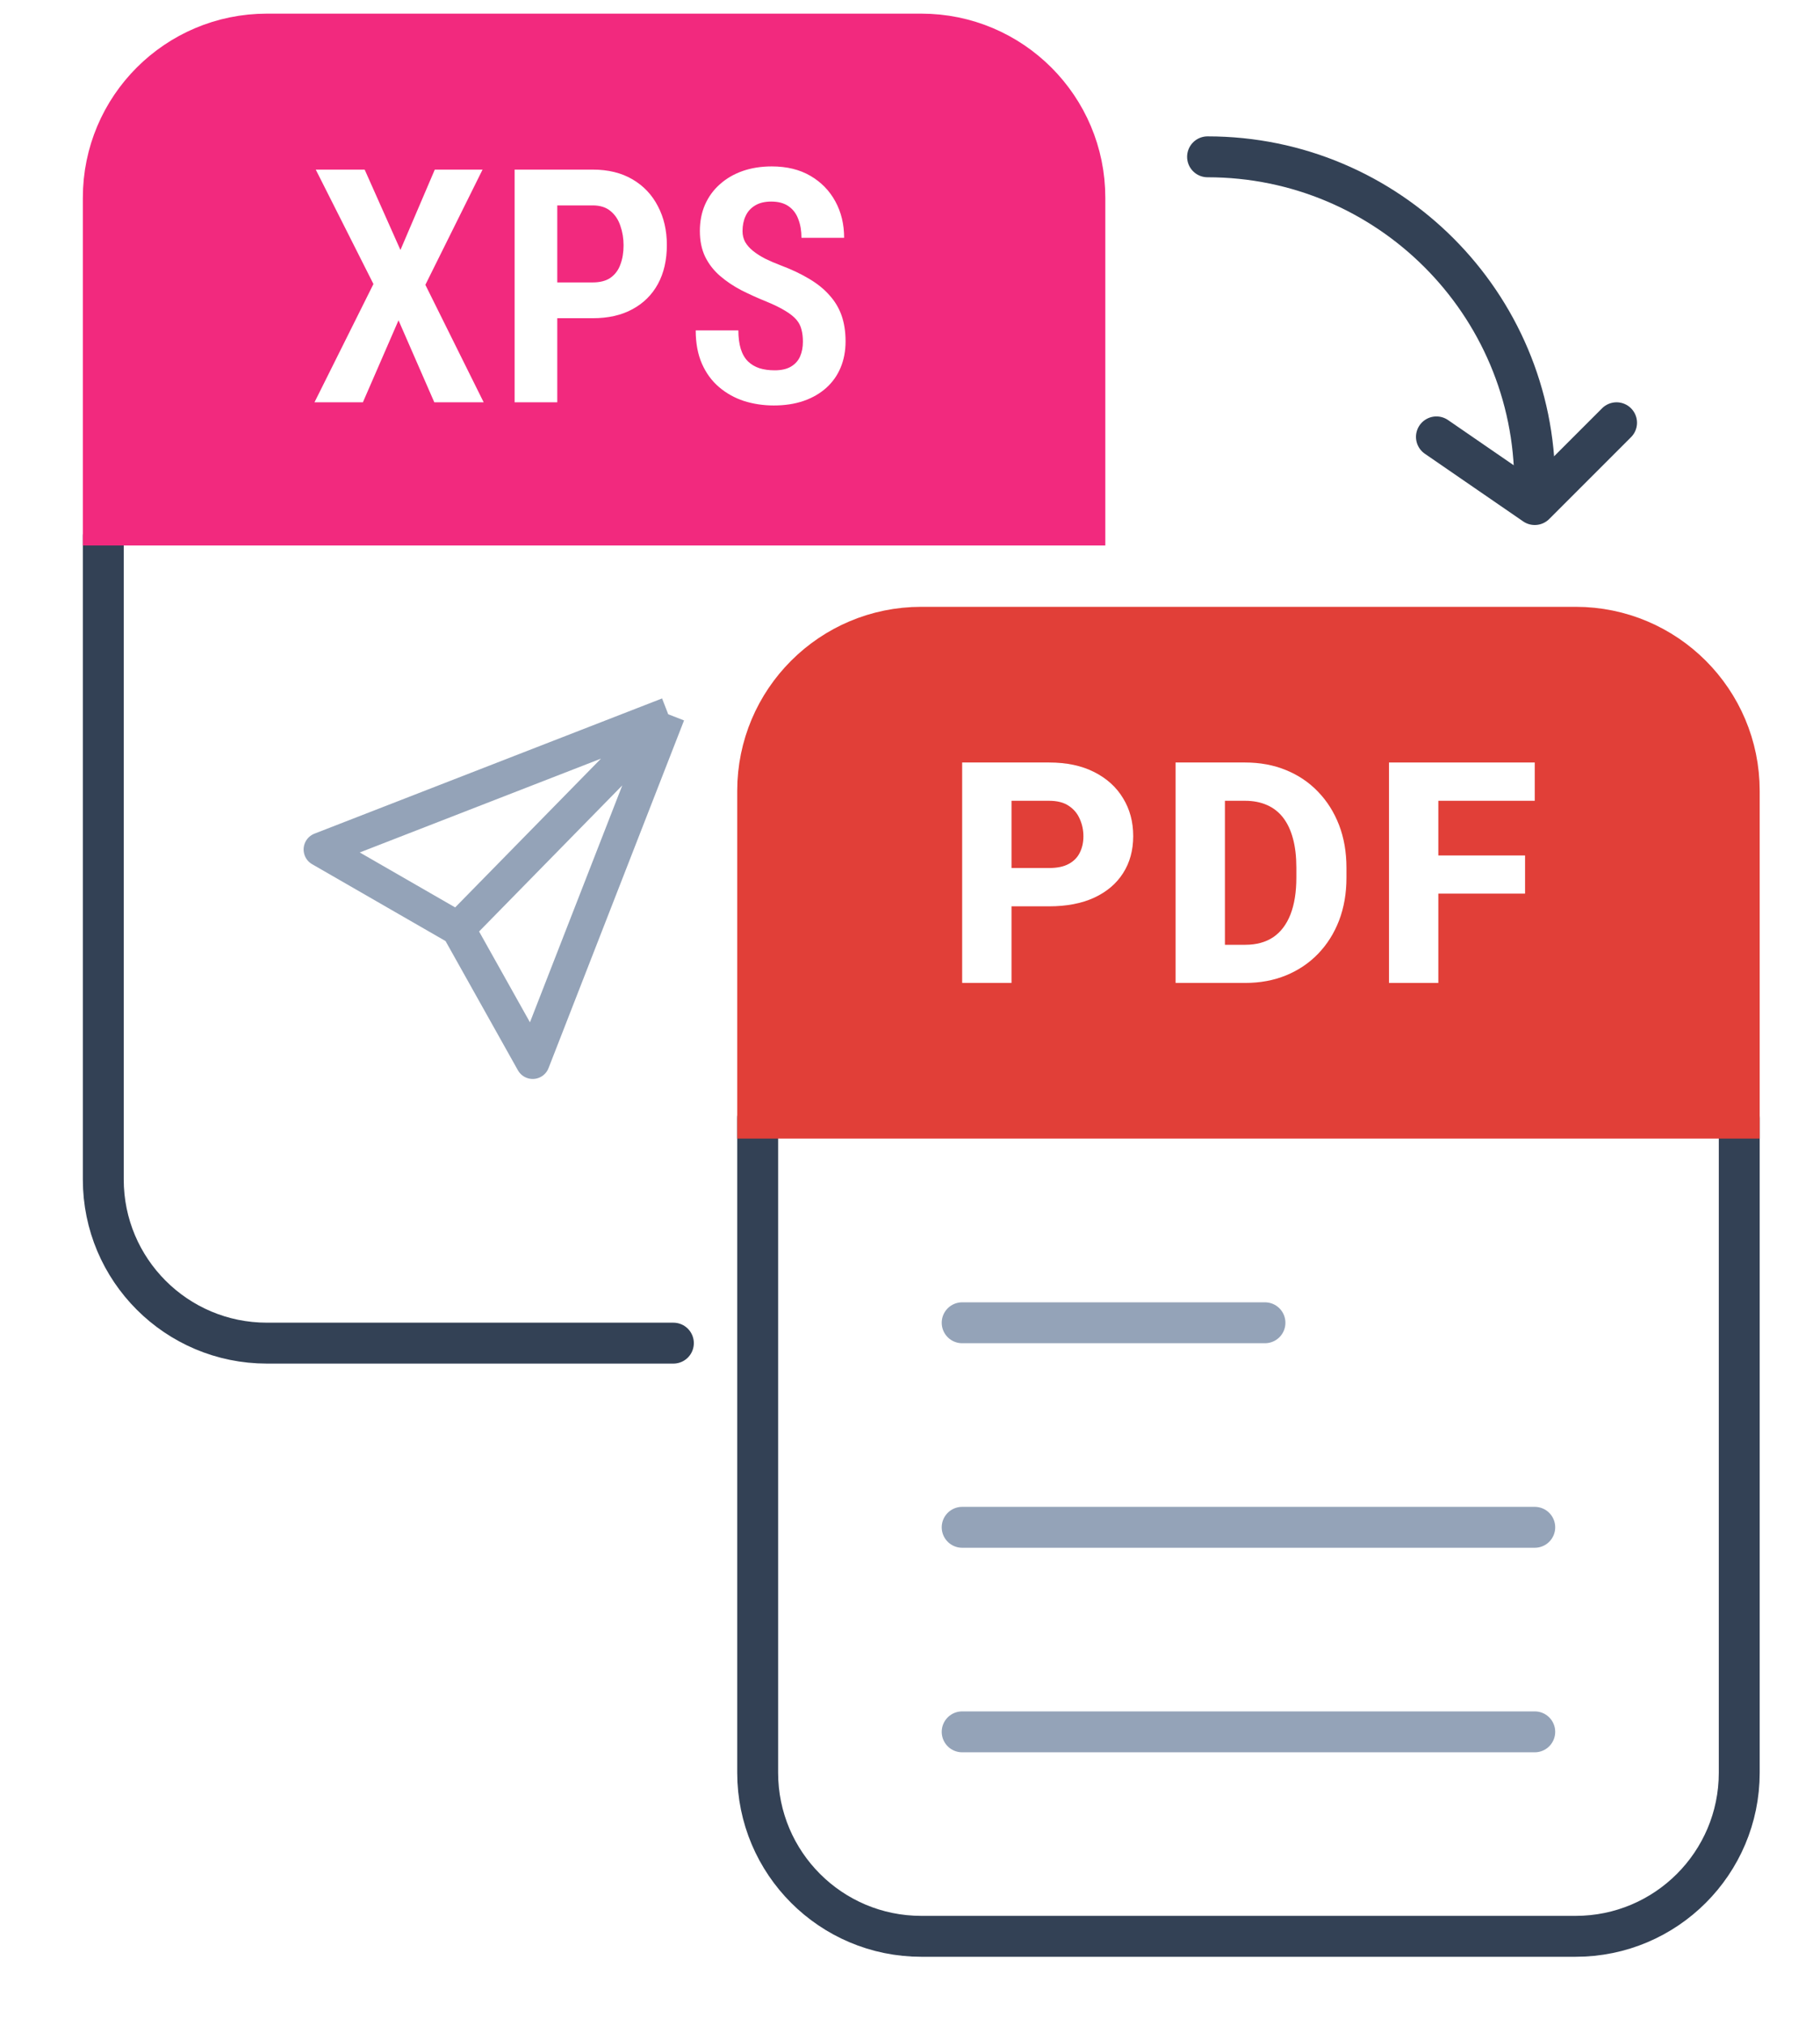 <svg width="89" height="99" viewBox="0 0 89 99" fill="none" xmlns="http://www.w3.org/2000/svg">
<g clip-path="url(#clip0_69_4042)">
<g filter="url(#filter0_d_69_4042)">
<rect x="4.068" y="1.667" width="49.966" height="65" rx="10" fill="white"/>
</g>
<rect x="33.705" y="65.228" width="5.59" height="7.213" fill="white"/>
<g filter="url(#filter1_d_69_4042)">
<rect x="36.068" y="30.668" width="49.966" height="65" rx="10" fill="white"/>
</g>
<path d="M5.051 26.205V57.667C5.051 62.086 8.632 65.667 13.051 65.667H32.929" stroke="#334155" stroke-width="2" stroke-linecap="round"/>
<path d="M5.051 9.667C5.051 5.249 8.632 1.667 13.051 1.667H45.051C49.469 1.667 53.051 5.249 53.051 9.667V25.668H5.051V9.667Z" fill="#F2297E" stroke="#F2297E" stroke-width="2" stroke-linecap="round"/>
<path d="M32.677 34.921L15.677 41.532L22.4 45.404M32.677 34.921L26.05 51.921L22.4 45.404M32.677 34.921L22.4 45.404" stroke="#94A3B8" stroke-width="1.66" stroke-linejoin="round"/>
<path d="M17.832 8.292L19.582 12.222L21.262 8.292H23.598L20.801 13.925L23.652 19.668H21.238L19.488 15.66L17.746 19.668H15.379L18.262 13.886L15.441 8.292H17.832ZM28.985 15.558H26.618V13.808H28.977C29.342 13.808 29.634 13.733 29.852 13.582C30.076 13.425 30.238 13.209 30.337 12.933C30.441 12.657 30.493 12.345 30.493 11.996C30.493 11.657 30.441 11.339 30.337 11.043C30.238 10.74 30.076 10.498 29.852 10.316C29.634 10.134 29.344 10.043 28.985 10.043H27.251V19.668H25.165V8.292H28.985C29.74 8.292 30.389 8.451 30.93 8.769C31.472 9.087 31.886 9.524 32.172 10.082C32.464 10.634 32.61 11.266 32.61 11.98C32.61 12.714 32.464 13.35 32.172 13.886C31.881 14.418 31.464 14.829 30.922 15.121C30.386 15.412 29.74 15.558 28.985 15.558ZM39.263 16.706C39.263 16.483 39.24 16.285 39.193 16.113C39.151 15.936 39.068 15.774 38.943 15.628C38.818 15.483 38.638 15.339 38.404 15.199C38.169 15.053 37.867 14.905 37.498 14.753C37.06 14.576 36.646 14.389 36.255 14.191C35.865 13.988 35.516 13.753 35.209 13.488C34.901 13.222 34.659 12.91 34.482 12.55C34.31 12.191 34.224 11.772 34.224 11.293C34.224 10.824 34.307 10.397 34.474 10.011C34.646 9.621 34.888 9.287 35.201 9.011C35.513 8.73 35.883 8.514 36.31 8.363C36.742 8.212 37.219 8.136 37.74 8.136C38.474 8.136 39.104 8.29 39.63 8.597C40.156 8.904 40.563 9.321 40.849 9.847C41.136 10.373 41.279 10.967 41.279 11.628H39.193C39.193 11.285 39.141 10.98 39.037 10.714C38.938 10.444 38.779 10.233 38.56 10.082C38.341 9.931 38.06 9.855 37.716 9.855C37.393 9.855 37.128 9.92 36.919 10.05C36.711 10.175 36.557 10.347 36.459 10.566C36.359 10.78 36.31 11.024 36.31 11.3C36.31 11.498 36.354 11.678 36.443 11.839C36.537 11.996 36.664 12.139 36.826 12.269C36.987 12.399 37.182 12.524 37.412 12.644C37.646 12.759 37.906 12.871 38.193 12.98C38.719 13.178 39.18 13.397 39.576 13.636C39.971 13.871 40.3 14.136 40.56 14.433C40.826 14.725 41.024 15.056 41.154 15.425C41.284 15.795 41.349 16.217 41.349 16.691C41.349 17.16 41.268 17.587 41.107 17.972C40.946 18.358 40.711 18.688 40.404 18.964C40.096 19.24 39.724 19.454 39.287 19.605C38.854 19.751 38.373 19.824 37.841 19.824C37.331 19.824 36.844 19.751 36.38 19.605C35.922 19.454 35.516 19.227 35.162 18.925C34.807 18.623 34.529 18.243 34.326 17.785C34.123 17.321 34.021 16.777 34.021 16.152H36.107C36.107 16.501 36.146 16.803 36.224 17.058C36.302 17.308 36.419 17.511 36.576 17.668C36.732 17.819 36.919 17.93 37.138 18.003C37.357 18.071 37.604 18.105 37.88 18.105C38.209 18.105 38.474 18.045 38.677 17.925C38.88 17.805 39.029 17.641 39.123 17.433C39.216 17.22 39.263 16.977 39.263 16.706Z" fill="white"/>
<path d="M37.051 54.667L37.051 86.668C37.051 91.086 40.632 94.668 45.051 94.668L77.051 94.668C81.469 94.668 85.051 91.086 85.051 86.668L85.051 54.667" stroke="#334155" stroke-width="2" stroke-linecap="round"/>
<path d="M85.051 54.667L37.051 54.667L37.051 38.667C37.051 34.249 40.632 30.668 45.051 30.668L77.051 30.668C81.469 30.668 85.051 34.249 85.051 38.667L85.051 54.667Z" fill="#E13F38" stroke="#E13F38" stroke-width="2" stroke-linecap="round"/>
<path d="M47.051 64.671H61.858" stroke="#94A3B8" stroke-width="2" stroke-linecap="round"/>
<path d="M47.051 74.671H75.051" stroke="#94A3B8" stroke-width="2" stroke-linecap="round"/>
<path d="M47.051 84.671H75.051" stroke="#94A3B8" stroke-width="2" stroke-linecap="round"/>
<path d="M51.299 44.311L48.59 44.311L48.59 42.438L51.299 42.438C51.699 42.438 52.02 42.371 52.261 42.238C52.508 42.105 52.688 41.922 52.802 41.69C52.92 41.453 52.98 41.187 52.98 40.891C52.98 40.585 52.92 40.301 52.802 40.04C52.688 39.773 52.508 39.559 52.261 39.396C52.02 39.233 51.699 39.151 51.299 39.151L49.464 39.151L49.464 48.056L47.051 48.056L47.051 37.279L51.299 37.279C52.158 37.279 52.893 37.434 53.505 37.745C54.122 38.056 54.593 38.483 54.919 39.026C55.249 39.563 55.415 40.18 55.415 40.876C55.415 41.572 55.249 42.176 54.919 42.69C54.593 43.203 54.122 43.602 53.505 43.889C52.893 44.17 52.158 44.311 51.299 44.311Z" fill="white"/>
<path d="M60.899 48.056L58.53 48.056L58.545 46.191L60.899 46.191C61.437 46.191 61.891 46.067 62.261 45.821C62.631 45.569 62.912 45.199 63.105 44.71C63.297 44.217 63.393 43.617 63.393 42.912L63.393 42.416C63.393 41.883 63.339 41.414 63.23 41.009C63.122 40.6 62.962 40.257 62.749 39.98C62.537 39.704 62.273 39.497 61.957 39.359C61.646 39.221 61.289 39.151 60.884 39.151L58.486 39.151L58.486 37.279L60.884 37.279C61.614 37.279 62.281 37.402 62.883 37.649C63.489 37.896 64.013 38.248 64.452 38.707C64.896 39.166 65.239 39.709 65.481 40.336C65.722 40.962 65.843 41.661 65.843 42.431L65.843 42.912C65.843 43.676 65.722 44.375 65.481 45.006C65.239 45.633 64.896 46.176 64.452 46.635C64.013 47.089 63.492 47.439 62.89 47.686C62.288 47.932 61.624 48.056 60.899 48.056ZM59.9 37.279L59.9 48.056L57.487 48.056L57.487 37.279L59.9 37.279Z" fill="white"/>
<path d="M70.336 37.279L70.336 48.056L67.923 48.056L67.923 37.279L70.336 37.279ZM74.577 41.824L74.577 43.689L69.662 43.689L69.662 41.824L74.577 41.824ZM75.051 37.279L75.051 39.151L69.662 39.151L69.662 37.279L75.051 37.279Z" fill="white"/>
<path d="M75.051 23.668C75.051 14.831 67.887 7.667 59.051 7.667" stroke="#334155" stroke-width="2" stroke-linecap="round"/>
<path d="M70.243 21.36L75.051 24.668L79.051 20.668" stroke="#334155" stroke-width="2" stroke-linecap="round" stroke-linejoin="round"/>
</g>
<defs>
<filter id="filter0_d_69_4042" x="2.068" y="1.667" width="51.966" height="67" filterUnits="userSpaceOnUse" color-interpolation-filters="sRGB">
<feFlood flood-opacity="0" result="BackgroundImageFix"/>
<feColorMatrix in="SourceAlpha" type="matrix" values="0 0 0 0 0 0 0 0 0 0 0 0 0 0 0 0 0 0 127 0" result="hardAlpha"/>
<feOffset dx="-2" dy="2"/>
<feComposite in2="hardAlpha" operator="out"/>
<feColorMatrix type="matrix" values="0 0 0 0 0 0 0 0 0 0 0 0 0 0 0 0 0 0 0.12 0"/>
<feBlend mode="normal" in2="BackgroundImageFix" result="effect1_dropShadow_69_4042"/>
<feBlend mode="normal" in="SourceGraphic" in2="effect1_dropShadow_69_4042" result="shape"/>
</filter>
<filter id="filter1_d_69_4042" x="34.068" y="30.668" width="51.966" height="67" filterUnits="userSpaceOnUse" color-interpolation-filters="sRGB">
<feFlood flood-opacity="0" result="BackgroundImageFix"/>
<feColorMatrix in="SourceAlpha" type="matrix" values="0 0 0 0 0 0 0 0 0 0 0 0 0 0 0 0 0 0 127 0" result="hardAlpha"/>
<feOffset dx="-2" dy="2"/>
<feComposite in2="hardAlpha" operator="out"/>
<feColorMatrix type="matrix" values="0 0 0 0 0 0 0 0 0 0 0 0 0 0 0 0 0 0 0.12 0"/>
<feBlend mode="normal" in2="BackgroundImageFix" result="effect1_dropShadow_69_4042"/>
<feBlend mode="normal" in="SourceGraphic" in2="effect1_dropShadow_69_4042" result="shape"/>
</filter>
<clipPath id="clip0_69_4042">
<rect width="88" height="98" fill="white" transform="translate(0.051 0.167)"/>
</clipPath>
</defs>
</svg>
